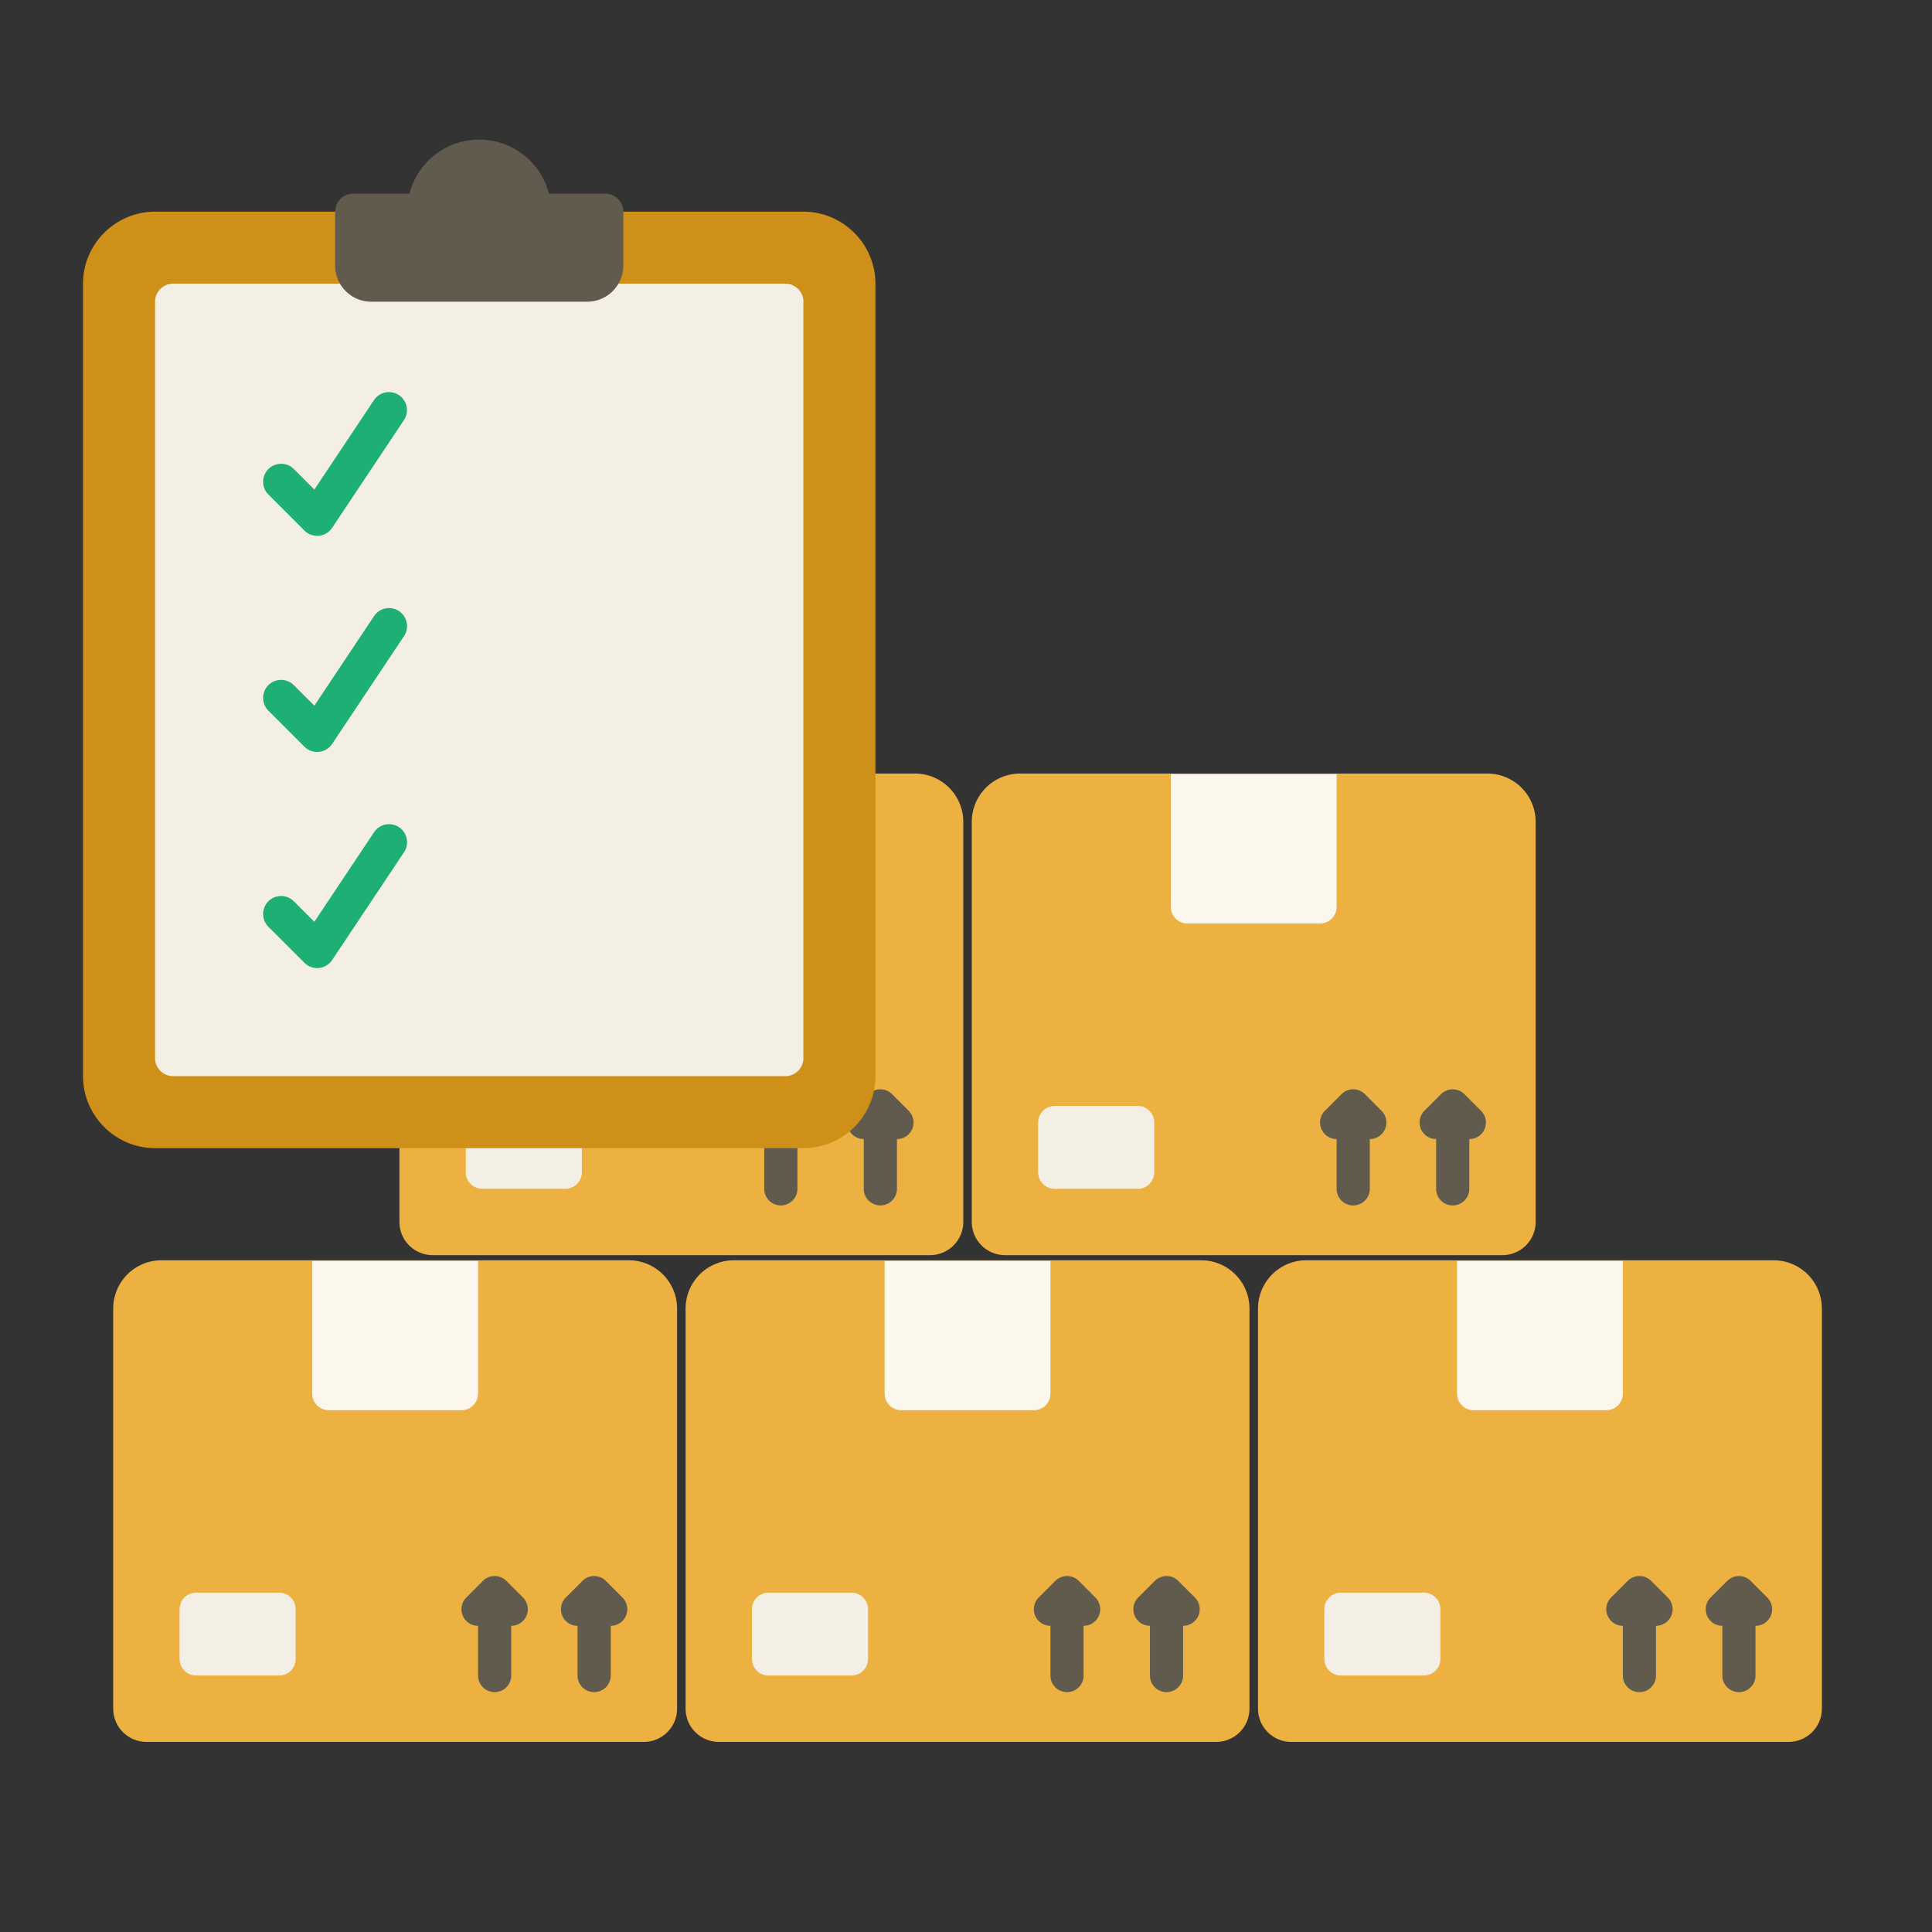 <?xml version="1.0" encoding="UTF-8"?>
<svg xmlns="http://www.w3.org/2000/svg" width="160" height="160" fill="none" viewBox="0 0 160 160">
  <rect x="0" y="0" width="160" height="160" fill="#333333" stroke="none"/>
  <path fill="#ECB140" d="M52.073 104.371a4 4 0 0 1 4 4v33.139a2.755 2.755 0 0 1-2.747 2.747H12.122a2.755 2.755 0 0 1-2.747-2.747v-33.139a4 4 0 0 1 4-4h38.698Z"></path>
  <path fill="#FCF7EC" d="M39.591 105.799v9.615a1.374 1.374 0 0 1-1.373 1.373H27.23a1.376 1.376 0 0 1-1.374-1.373v-10.988h13.735v1.373Z"></path>
  <path fill="#F4EFE4" d="M23.11 131.895h-6.866c-.759 0-1.374.615-1.374 1.373v4.121c0 .758.615 1.373 1.374 1.373h6.867c.758 0 1.373-.615 1.373-1.373v-4.121c0-.758-.615-1.373-1.373-1.373Z"></path>
  <path fill="#615B4E" d="M41.934 130.924a1.366 1.366 0 0 0-.97-.403 1.374 1.374 0 0 0-.972.403l-1.373 1.373a1.375 1.375 0 0 0-.3 1.498 1.372 1.372 0 0 0 1.271.847v4.12a1.372 1.372 0 1 0 2.747 0v-4.12A1.376 1.376 0 0 0 43.685 133a1.375 1.375 0 0 0-.377-.703l-1.373-1.373Zm9.615 1.373-1.374-1.373a1.365 1.365 0 0 0-.97-.403 1.374 1.374 0 0 0-.972.403l-1.373 1.373a1.375 1.375 0 0 0-.3 1.498 1.372 1.372 0 0 0 1.27.847v4.12a1.372 1.372 0 1 0 2.748 0v-4.12A1.376 1.376 0 0 0 51.926 133a1.375 1.375 0 0 0-.377-.703Z"></path>
  <path fill="#ECB140" d="M99.476 104.371a4 4 0 0 1 4 4v33.139a2.755 2.755 0 0 1-2.747 2.747H59.525a2.755 2.755 0 0 1-2.747-2.747v-33.139a4 4 0 0 1 4-4h38.698Z"></path>
  <path fill="#FCF7EC" d="M86.995 105.799v9.615a1.374 1.374 0 0 1-1.374 1.373H74.633a1.376 1.376 0 0 1-1.373-1.373v-10.988h13.734v1.373Z"></path>
  <path fill="#F4EFE4" d="M70.514 131.895h-6.867c-.759 0-1.374.615-1.374 1.373v4.121c0 .758.615 1.373 1.374 1.373h6.867c.759 0 1.374-.615 1.374-1.373v-4.121c0-.758-.615-1.373-1.374-1.373Z"></path>
  <path fill="#615B4E" d="M89.338 130.924a1.365 1.365 0 0 0-.971-.403 1.375 1.375 0 0 0-.971.403l-1.374 1.373a1.375 1.375 0 0 0-.3 1.498 1.372 1.372 0 0 0 1.271.847v4.12a1.372 1.372 0 1 0 2.747 0v-4.12A1.376 1.376 0 0 0 91.09 133a1.375 1.375 0 0 0-.378-.703l-1.373-1.373Zm9.614 1.373-1.373-1.373a1.365 1.365 0 0 0-.971-.403 1.374 1.374 0 0 0-.972.403l-1.373 1.373a1.374 1.374 0 0 0 .207 2.114c.226.151.492.231.764.231v4.12a1.372 1.372 0 1 0 2.747 0v-4.12A1.376 1.376 0 0 0 99.33 133a1.374 1.374 0 0 0-.378-.703Z"></path>
  <path fill="#ECB140" d="M75.776 64.063a4 4 0 0 1 4 4V101.2a2.755 2.755 0 0 1-2.747 2.747H35.825a2.755 2.755 0 0 1-2.747-2.747V68.063a4 4 0 0 1 4-4h38.698Z"></path>
  <path fill="#FCF7EC" d="M63.294 65.49v9.615a1.373 1.373 0 0 1-1.373 1.373H50.933a1.374 1.374 0 0 1-1.373-1.373V64.117h13.734v1.374Z"></path>
  <path fill="#F4EFE4" d="M46.814 91.586h-6.867c-.759 0-1.374.615-1.374 1.374v4.12c0 .759.615 1.374 1.374 1.374h6.867c.759 0 1.373-.615 1.373-1.374v-4.12c0-.759-.614-1.374-1.373-1.374Z"></path>
  <path fill="#615B4E" d="M65.638 90.615a1.371 1.371 0 0 0-1.943 0l-1.373 1.374a1.373 1.373 0 0 0 .971 2.344v4.12a1.373 1.373 0 1 0 2.747 0v-4.12a1.372 1.372 0 0 0 .971-2.344l-1.373-1.374Zm9.614 1.374-1.374-1.374a1.371 1.371 0 0 0-1.942 0l-1.373 1.374a1.372 1.372 0 0 0 .97 2.344v4.12a1.373 1.373 0 1 0 2.748 0v-4.12a1.372 1.372 0 0 0 .97-2.344Z"></path>
  <path fill="#ECB140" d="M146.88 104.371a4 4 0 0 1 4 4v33.139a2.755 2.755 0 0 1-2.747 2.747h-41.204a2.755 2.755 0 0 1-2.747-2.747v-33.139a4 4 0 0 1 4-4h38.698Z"></path>
  <path fill="#FCF7EC" d="M134.398 105.799v9.615a1.376 1.376 0 0 1-1.374 1.373h-10.987a1.376 1.376 0 0 1-1.374-1.373v-10.988h13.735v1.373Z"></path>
  <path fill="#F4EFE4" d="M117.918 131.895h-6.868c-.758 0-1.373.615-1.373 1.373v4.121c0 .758.615 1.373 1.373 1.373h6.868c.758 0 1.373-.615 1.373-1.373v-4.121c0-.758-.615-1.373-1.373-1.373Z"></path>
  <path fill="#615B4E" d="M136.741 130.924a1.365 1.365 0 0 0-.971-.403 1.38 1.38 0 0 0-.971.403l-1.373 1.373a1.378 1.378 0 0 0-.378.703 1.378 1.378 0 0 0 .585 1.411c.226.151.492.231.764.231v4.12a1.37 1.37 0 0 0 1.373 1.374c.364 0 .714-.145.971-.403.258-.257.403-.607.403-.971v-4.12a1.38 1.38 0 0 0 1.27-.847 1.378 1.378 0 0 0-.299-1.498l-1.374-1.373Zm9.614 1.373-1.373-1.373a1.365 1.365 0 0 0-.971-.403 1.38 1.38 0 0 0-.971.403l-1.374 1.373a1.377 1.377 0 0 0-.299 1.498 1.372 1.372 0 0 0 1.27.847v4.12c0 .364.145.714.403.971a1.371 1.371 0 0 0 2.344-.971v-4.12a1.375 1.375 0 0 0 1.349-1.642 1.378 1.378 0 0 0-.378-.703Z"></path>
  <path fill="#ECB140" d="M123.177 64.063a4 4 0 0 1 4 4V101.2a2.756 2.756 0 0 1-2.747 2.747H83.225a2.755 2.755 0 0 1-2.746-2.747V68.063a4 4 0 0 1 4-4h38.698Z"></path>
  <path fill="#FCF7EC" d="M110.695 65.49v9.615a1.372 1.372 0 0 1-1.374 1.373H98.333a1.374 1.374 0 0 1-1.373-1.373V64.117h13.735v1.374Z"></path>
  <path fill="#F4EFE4" d="M94.215 91.586h-6.868c-.758 0-1.373.615-1.373 1.374v4.12c0 .759.615 1.374 1.373 1.374h6.868c.758 0 1.373-.615 1.373-1.374v-4.12c0-.759-.615-1.374-1.373-1.374Z"></path>
  <path fill="#615B4E" d="M113.038 90.615a1.371 1.371 0 0 0-1.942 0l-1.374 1.374a1.374 1.374 0 0 0 .971 2.344v4.12a1.372 1.372 0 0 0 2.345.972c.258-.258.402-.607.402-.971v-4.12a1.377 1.377 0 0 0 1.271-.848 1.375 1.375 0 0 0-.3-1.497l-1.373-1.374Zm9.614 1.374-1.373-1.374a1.376 1.376 0 0 0-1.942 0l-1.374 1.374a1.374 1.374 0 0 0 .971 2.344v4.12a1.372 1.372 0 0 0 2.345.972c.258-.258.402-.607.402-.971v-4.12a1.371 1.371 0 0 0 .971-2.345Z"></path>
  <path fill="#CE9018" d="M72.5 89.12V23.493c0-3.28-2.685-5.965-5.966-5.965H12.841c-3.281 0-5.966 2.684-5.966 5.965V89.12c0 3.28 2.685 5.965 5.966 5.965h53.693A5.966 5.966 0 0 0 72.5 89.12Z"></path>
  <path fill="#F4EFE4" d="M65.043 23.494h-50.71c-.823 0-1.491.668-1.491 1.492v62.642a1.49 1.49 0 0 0 1.491 1.491h50.71c.824 0 1.492-.667 1.492-1.491V24.986c0-.824-.668-1.492-1.492-1.492Z"></path>
  <path fill="#615B4E" d="M51.618 17.528v4.475a2.992 2.992 0 0 1-2.982 2.983H30.738a2.992 2.992 0 0 1-2.983-2.983v-4.475c0-.82.671-1.491 1.491-1.491h4.669a5.953 5.953 0 0 1 5.772-4.474 5.953 5.953 0 0 1 5.772 4.474h4.668c.82 0 1.491.671 1.491 1.491Z"></path>
  <path fill="#1DAF74" d="M26.264 44.375a1.487 1.487 0 0 1-1.054-.437l-2.983-2.983a1.491 1.491 0 1 1 2.109-2.109l1.697 1.698 4.956-7.435a1.492 1.492 0 0 1 2.482 1.655l-5.966 8.949a1.492 1.492 0 0 1-1.24.662Zm0 17.898a1.487 1.487 0 0 1-1.054-.437l-2.983-2.983a1.49 1.49 0 0 1 2.109-2.11l1.697 1.698 4.956-7.435a1.492 1.492 0 0 1 2.482 1.656l-5.966 8.949a1.492 1.492 0 0 1-1.24.662Zm0 17.898a1.489 1.489 0 0 1-1.054-.438l-2.983-2.982a1.49 1.49 0 0 1 2.109-2.11l1.697 1.698 4.956-7.435a1.492 1.492 0 0 1 2.482 1.656l-5.966 8.948a1.491 1.491 0 0 1-1.24.663Z"></path>
</svg>
